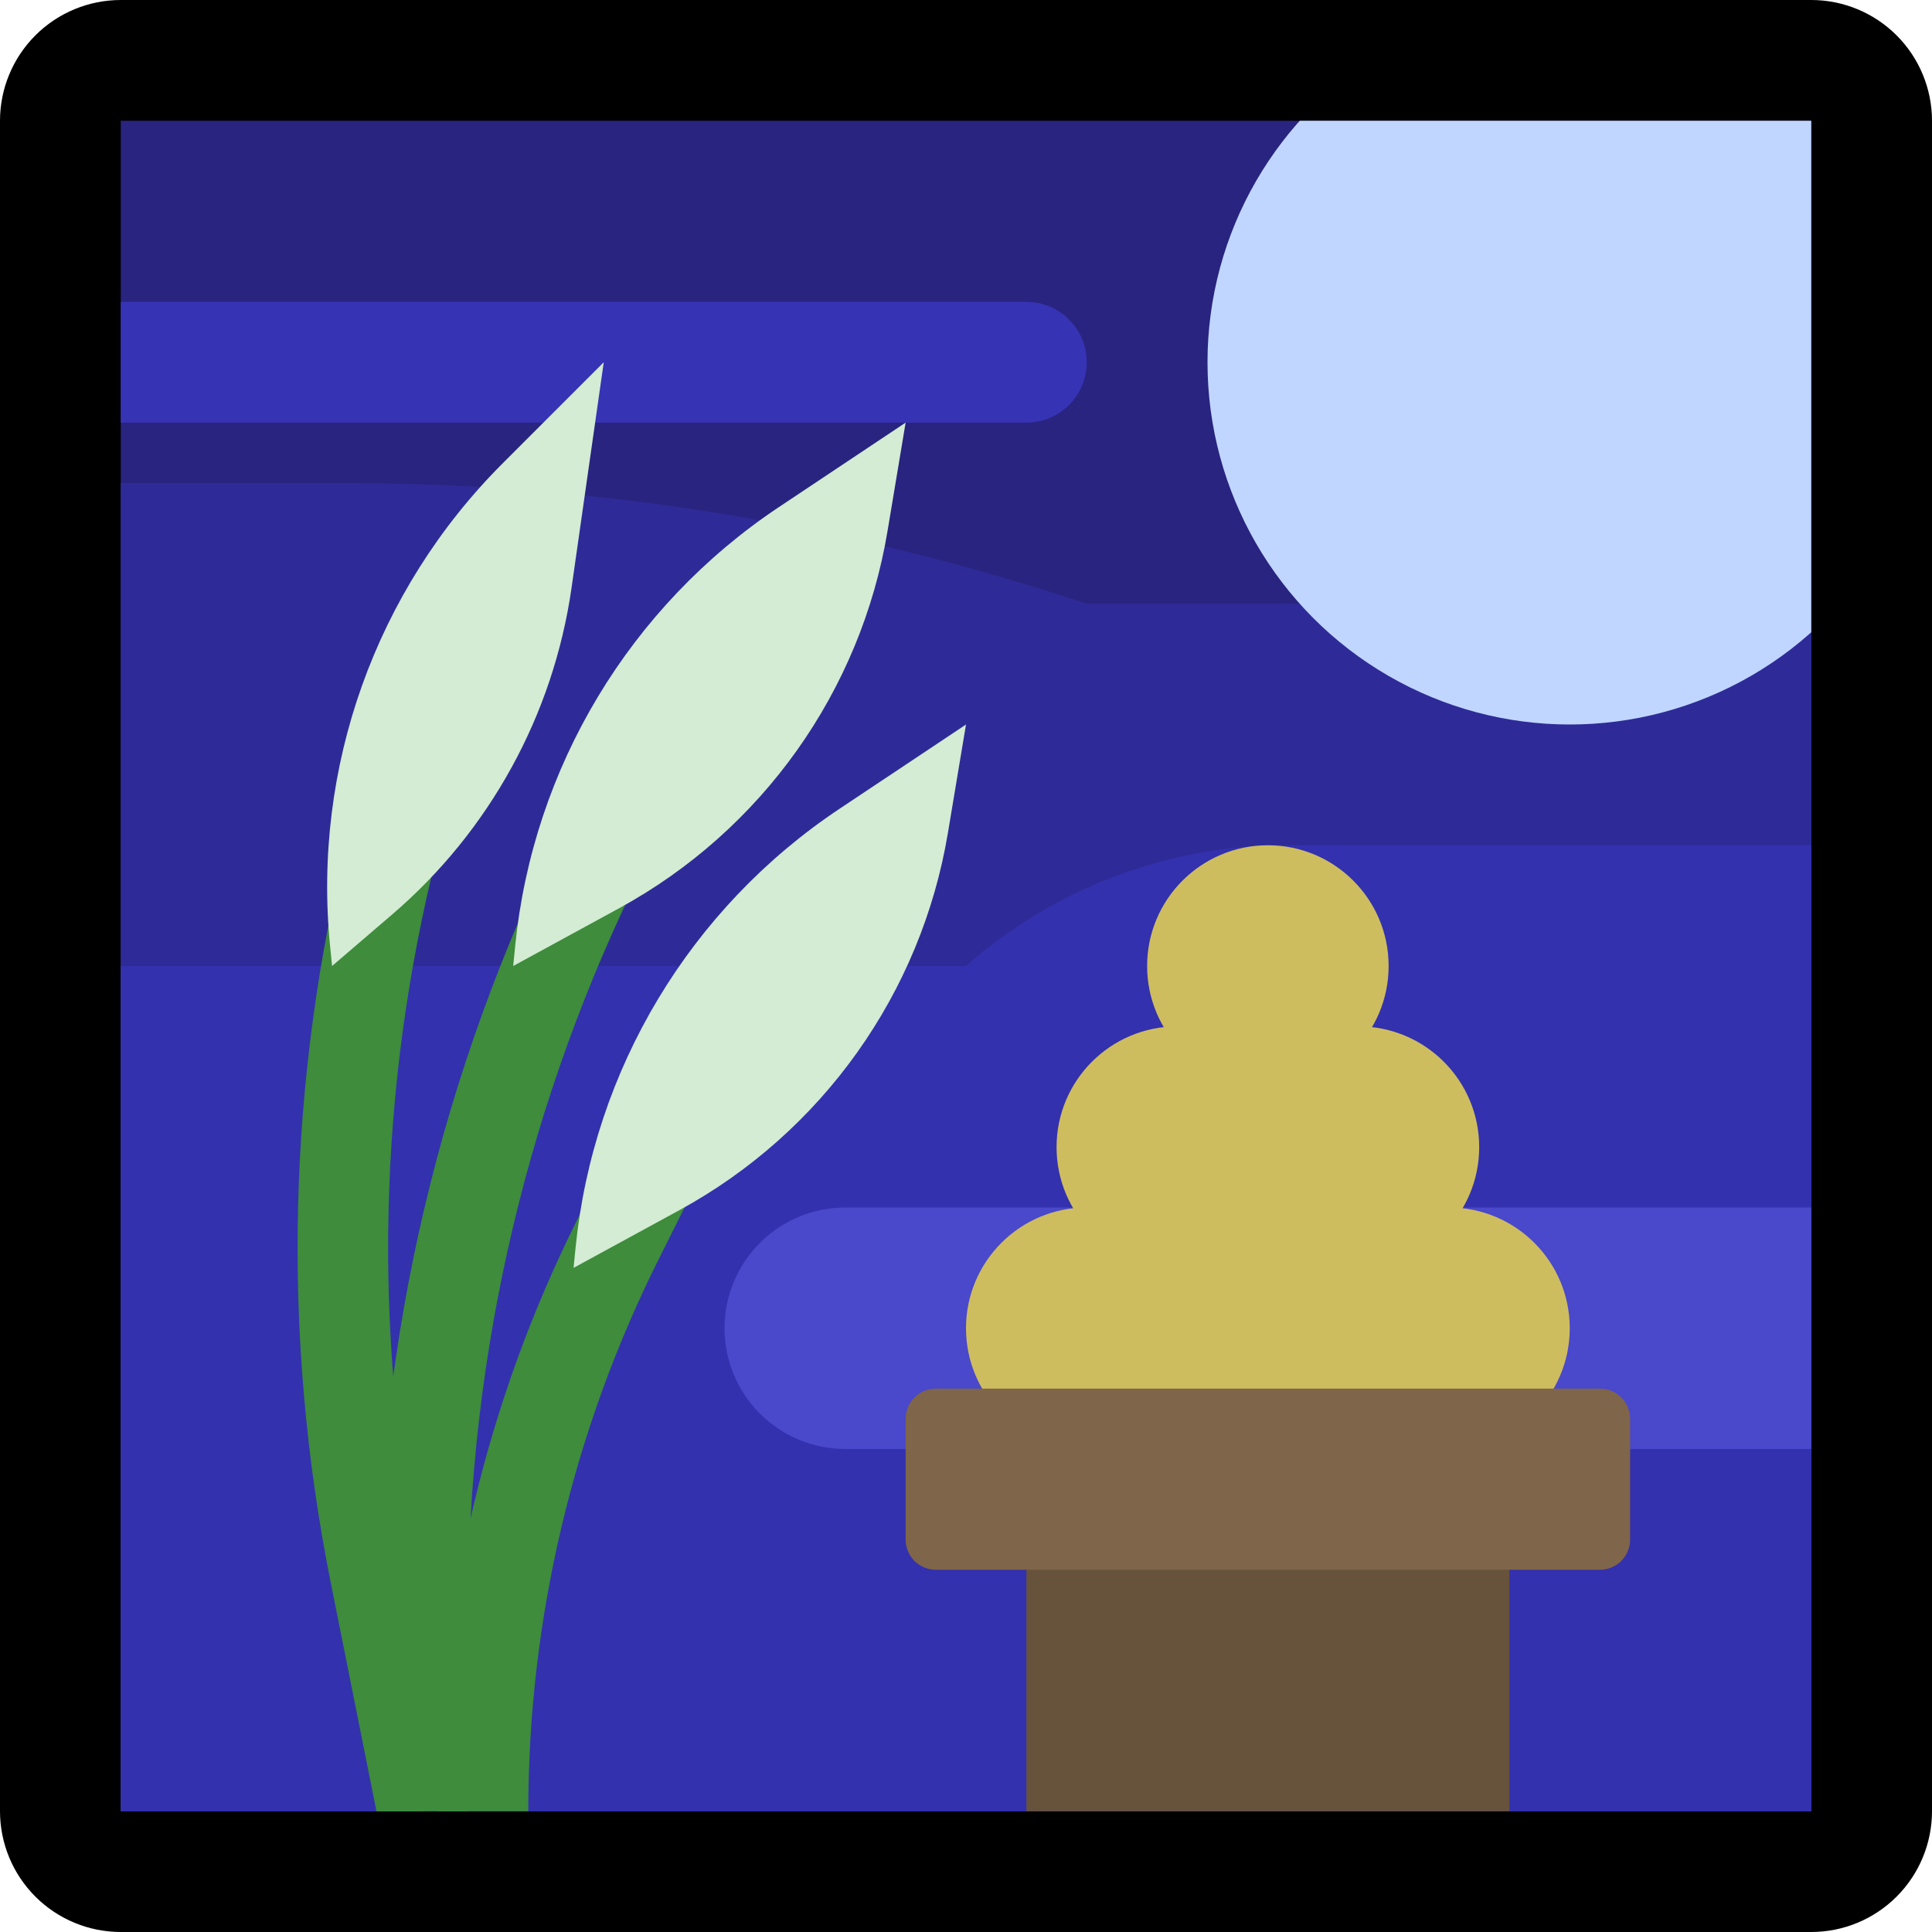 <?xml version="1.0" encoding="UTF-8" standalone="no"?>
<!DOCTYPE svg PUBLIC "-//W3C//DTD SVG 1.1//EN" "http://www.w3.org/Graphics/SVG/1.1/DTD/svg11.dtd">
<svg width="100%" height="100%" viewBox="0 0 32 32" version="1.1" xmlns="http://www.w3.org/2000/svg" xmlns:xlink="http://www.w3.org/1999/xlink" xml:space="preserve" xmlns:serif="http://www.serif.com/" style="fill-rule:evenodd;clip-rule:evenodd;stroke-linejoin:round;stroke-miterlimit:1.5;">

    <rect id="moon_viewing_ceremony" x="0" y="0" width="32" height="32" style="fill:none;"/>
    <clipPath id="_clip1">
        <rect x="0" y="0" width="32" height="32"/>
    </clipPath>
    <g clip-path="url(#_clip1)">
        <g id="outline">
            <path d="M32,2c0,-0.53 -0.211,-1.039 -0.586,-1.414c-0.375,-0.375 -0.884,-0.586 -1.414,-0.586l-28,0c-0.53,0 -1.039,0.211 -1.414,0.586c-0.375,0.375 -0.586,0.884 -0.586,1.414l0,28c0,0.53 0.211,1.039 0.586,1.414c0.375,0.375 0.884,0.586 1.414,0.586l28,0c0.53,0 1.039,-0.211 1.414,-0.586c0.375,-0.375 0.586,-0.884 0.586,-1.414l0,-28Z"/>
        </g>
        <g id="emoji">
            <rect x="2" y="2" width="28" height="28" style="fill:#282480;"/>
            <clipPath id="_clip2">
                <rect x="2" y="2" width="28" height="28"/>
            </clipPath>
            <g clip-path="url(#_clip2)">
                <path d="M30,10l-12,0c0,0 0,0 0,0c-3.974,-1.325 -8.135,-2 -12.324,-2c-1.989,0 -3.676,0 -3.676,0l0,22l28,0l0,-20Z" style="fill:#2e2b98;"/>
                <path d="M30,14l-8.708,0c-1.949,0 -3.83,0.711 -5.292,2c0,0 0,0 0,0l-14,0l0,14l28,0l0,-16Z" style="fill:#3331ae;"/>
                <path d="M18,6c0,-0.552 -0.448,-1 -1,-1c-3.502,0 -15,0 -15,0l0,2l15,0c0.552,0 1,-0.448 1,-1c0,0 0,0 0,0Z" style="fill:#3733b5;"/>
                <path d="M12,22c0,-0.53 0.211,-1.039 0.586,-1.414c0.375,-0.375 0.884,-0.586 1.414,-0.586c4.69,0 16,0 16,0l0,4l-16,0c-0.53,0 -1.039,-0.211 -1.414,-0.586c-0.375,-0.375 -0.586,-0.884 -0.586,-1.414c0,0 0,0 0,0Z" style="fill:#4a48cb;"/>
                <circle cx="26" cy="6" r="6" style="fill:#c0d6ff;"/>
                <g>
                    <g>
                        <circle cx="18" cy="22" r="2" style="fill:#cebd5f;"/>
                        <circle cx="21" cy="22" r="2" style="fill:#cebd5f;"/>
                        <circle cx="19.5" cy="19" r="2" style="fill:#cebd5f;"/>
                        <circle cx="24" cy="22" r="2" style="fill:#cebd5f;"/>
                        <circle cx="22.5" cy="19" r="2" style="fill:#cebd5f;"/>
                        <circle cx="21" cy="16" r="2" style="fill:#cebd5f;"/>
                    </g>
                    <rect x="17" y="24" width="8" height="6" style="fill:#67523b;"/>
                    <path d="M27,23.5c0,-0.133 -0.053,-0.26 -0.146,-0.354c-0.094,-0.093 -0.221,-0.146 -0.354,-0.146c-1.952,0 -9.048,0 -11,0c-0.133,0 -0.26,0.053 -0.354,0.146c-0.093,0.094 -0.146,0.221 -0.146,0.354c0,0.555 0,1.445 0,2c0,0.133 0.053,0.26 0.146,0.354c0.094,0.093 0.221,0.146 0.354,0.146c1.952,0 9.048,0 11,0c0.133,0 0.26,-0.053 0.354,-0.146c0.093,-0.094 0.146,-0.221 0.146,-0.354c0,-0.555 0,-1.445 0,-2Z" style="fill:#7f6549;"/>
                </g>
                <g>
                    <path d="M8,30l0,0c0,-3.288 0.766,-6.531 2.236,-9.472c0.438,-0.875 0.764,-1.528 0.764,-1.528" style="fill:none;stroke:#3e8c3c;stroke-width:1.5px;"/>
                    <path d="M7,30l0,-3.292c0,-4.411 1.027,-8.762 3,-12.708c0,0 0,0 0,0" style="fill:none;stroke:#3e8c3c;stroke-width:1.5px;"/>
                    <path d="M7,30c0,0 -0.367,-1.837 -0.787,-3.936c-0.799,-3.993 -0.701,-8.113 0.287,-12.064c0,0 0,0 0,0" style="fill:none;stroke:#3e8c3c;stroke-width:1.5px;"/>
                    <path d="M9.5,21c0,0 0.781,-0.426 1.755,-0.957c2.364,-1.29 4.004,-3.595 4.446,-6.251c0.168,-1.004 0.299,-1.792 0.299,-1.792c0,0 -0.952,0.635 -2.098,1.398c-2.47,1.647 -4.073,4.314 -4.369,7.269c-0.021,0.209 -0.033,0.333 -0.033,0.333Z" style="fill:#d3ecd3;"/>
                    <path d="M8.5,16c0,0 0.781,-0.426 1.755,-0.957c2.364,-1.29 4.004,-3.595 4.446,-6.251c0.168,-1.004 0.299,-1.792 0.299,-1.792c0,0 -0.952,0.635 -2.098,1.398c-2.47,1.647 -4.073,4.314 -4.369,7.269c-0.021,0.209 -0.033,0.333 -0.033,0.333Z" style="fill:#d3ecd3;"/>
                    <path d="M5.5,16c0,0 0.434,-0.372 0.995,-0.853c1.615,-1.384 2.671,-3.308 2.972,-5.413c0.26,-1.824 0.533,-3.734 0.533,-3.734c0,0 -0.753,0.753 -1.675,1.675c-2.105,2.105 -3.153,5.042 -2.857,8.003c0.02,0.203 0.032,0.322 0.032,0.322Z" style="fill:#d3ecd3;"/>
                </g>
            </g>
        </g>
    </g>
</svg>
